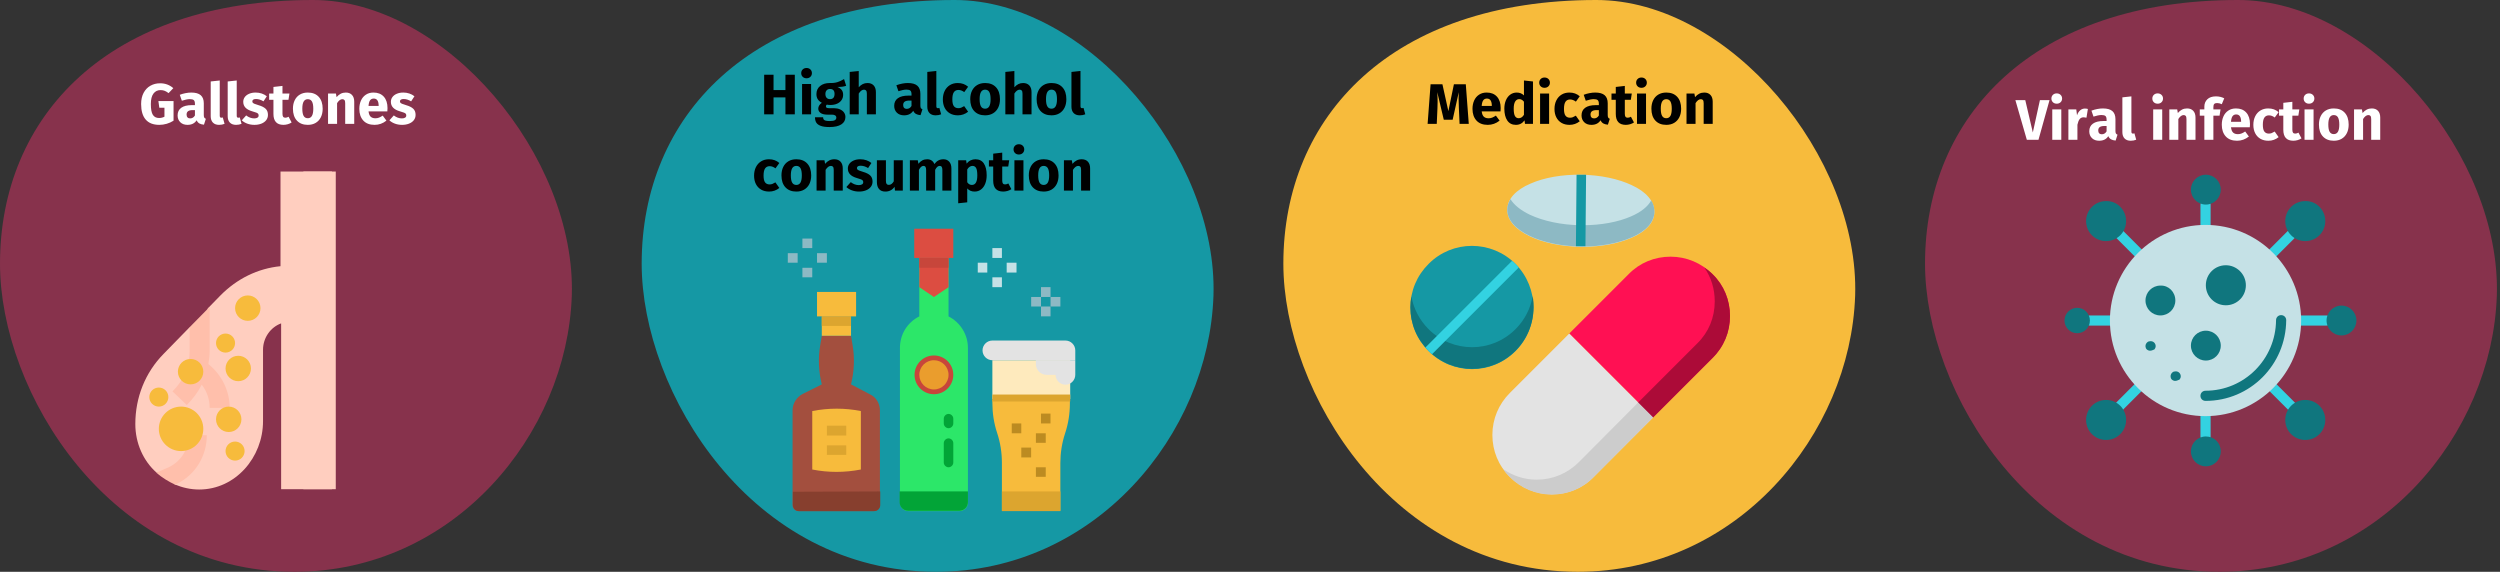 <?xml version="1.0" encoding="UTF-8"?>
<svg xmlns="http://www.w3.org/2000/svg" xmlns:xlink="http://www.w3.org/1999/xlink" width="787px" height="180px" viewBox="0 0 787 180" version="1.1">
  <rect x="0" y="0" width="787" height="180" fill="#333333" stroke="none"/>
  <title>bauchspeicheldrüsenentzuendung-ursache-en</title>
  <g id="Page-1" stroke="none" stroke-width="1" fill="none" fill-rule="evenodd">
    <g id="vorlage" transform="translate(-123, -1882)" fill-rule="nonzero">
      <g id="bauchspeicheldrüsenentzuendung-ursache-en" transform="translate(123, 1882)">
        <g id="Group-2">
          <g id="Oval-Copy-2-Clipped" transform="translate(202, 0)" fill="#1598A4">
            <path d="M92.7,180 C142.8,180 178.5,136.8 180,93.1 C181.4,49.5 140.5,0 98.5,0 C34.1,0 0,36.6 0,83 C0,123.4 34.4,180 92.7,180 Z" id="Oval-Copy-2"></path>
          </g>
          <g id="Group" transform="translate(248, 72)">
            <path d="M19.9,49 L19.9,49 C20.9,44.9 21.1,40.8 20.4,36.7 L19.9,33.7 L10.7,33.7 L10.2,36.7 C9.5,40.8 9.7,45 10.7,49 L10.7,49 L4.7,52 C2.8,53 1.5,55 1.5,57.1 L1.5,87 C1.5,88.1 2.4,88.9 3.4,88.9 L27.1,88.9 C28.2,88.9 29,88 29,87 L29,57.2 C29,55 27.8,53 25.8,52.1 L19.9,49 Z" id="Path" fill="#A34F3E"></path>
            <path d="M29.1,82.7 L29.1,87 C29.1,88.1 28.2,88.9 27.2,88.9 L3.5,88.9 C2.4,88.9 1.6,88 1.6,87 L1.6,82.8" id="Path_1_" fill="#873F2E"></path>
            <path d="M50.6,27.6 L50.6,9.2 L41.4,9.2 L41.4,27.6 C37.6,29.5 35.3,33.3 35.3,37.5 L35.3,86.2 C35.3,87.7 36.5,88.9 38,88.9 L54,88.9 C55.5,88.9 56.7,87.7 56.7,86.2 L56.7,37.5 C56.7,33.3 54.3,29.5 50.6,27.6 L50.6,27.6 Z" id="Path_2_" fill="#2CE769"></path>
            <path d="M64.4,53.6 L64.4,54.9 C64.4,58.1 64.9,61.3 65.9,64.3 C66.9,67.3 67.4,70.5 67.4,73.7 L67.4,88.8 L85.8,88.8 L85.8,73.8 C85.8,70.6 86.3,67.4 87.3,64.4 C88.3,61.4 88.8,58.2 88.8,55 L88.8,53.7 L64.4,53.7 L64.4,53.6 Z" id="Path_3_" fill="#F7BB3C"></path>
            <polygon id="Path_4_" fill="#FEEABD" points="64.4 41.4 88.9 41.4 88.9 53.6 64.4 53.6"></polygon>
            <polygon id="Path_5_" fill="#DCA52F" points="64.4 52.2 88.9 52.2 88.9 54.4 64.4 54.4"></polygon>
            <polygon id="Path_6_" fill="#F7BB3C" points="10.7 27.6 19.9 27.6 19.9 33.7 10.7 33.7"></polygon>
            <polygon id="Path_7_" fill="#F7BB3C" points="9.2 19.9 21.5 19.9 21.5 27.6 9.2 27.6"></polygon>
            <path d="M23,75.8 C17.9,76.8 12.7,76.8 7.7,75.8 L7.7,57.4 C12.8,56.4 18,56.4 23,57.4 L23,75.8 Z" id="Path_8_" fill="#F7BB3C"></path>
            <polygon id="Path_9_" fill="#DC4D41" points="39.8 0 52.1 0 52.1 9.2 39.8 9.2"></polygon>
            <polygon id="Path_10_" fill="#DC4D41" points="41.4 18.4 46 21.5 50.6 18.4 50.6 9.2 41.4 9.2"></polygon>
            <circle id="Oval" fill="#C7463B" cx="46" cy="46" r="6.1"></circle>
            <circle id="Oval_1_" fill="#EA9D2D" cx="46" cy="46" r="4.6"></circle>
            <path d="M78.1,41.4 L78.1,42.6 C78.1,44.5 79.6,46 81.5,46 L84.3,46 C84.3,47.7 85.7,49.1 87.4,49.1 C89.1,49.1 90.5,47.7 90.5,46 L90.5,41.4 L78.1,41.4 Z" id="Path_11_" fill="#E3E3E3"></path>
            <polygon id="Path_12_" fill="#DCA52F" points="67.4 82.7 85.8 82.7 85.8 88.9 67.4 88.9"></polygon>
            <path d="M90.4,41.4 L64.4,41.4 C62.7,41.4 61.3,40 61.3,38.3 C61.3,36.6 62.7,35.2 64.4,35.2 L87.4,35.2 C89.1,35.2 90.5,36.6 90.5,38.3 L90.5,41.4 L90.4,41.4 Z" id="Path_13_" fill="#E3E3E3"></path>
            <polygon id="Path_14_" fill="#BC8B21" points="70.5 61.3 73.5 61.3 73.5 64.4 70.5 64.4"></polygon>
            <polygon id="Path_15_" fill="#C5E1E6" points="59.8 10.7 62.8 10.7 62.8 13.8 59.8 13.8"></polygon>
            <polygon id="Path_16_" fill="#C5E1E6" points="64.4 15.3 67.4 15.3 67.4 18.4 64.4 18.4"></polygon>
            <g id="Path_17_" transform="translate(76.608, 18.386)" fill="#8DB9C4">
              <polygon id="Path" points="3.1 0 6.1 0 6.1 3.1 3.1 3.1"></polygon>
              <polygon id="Path" points="0 3.1 3.1 3.1 3.1 6.1 0 6.1"></polygon>
              <polygon id="Path" points="3.1 6.1 6.1 6.1 6.1 9.2 3.1 9.2"></polygon>
              <polygon id="Path" points="6.1 3.1 9.2 3.1 9.2 6.1 6.1 6.1"></polygon>
            </g>
            <polygon id="Path_18_" fill="#C5E1E6" points="68.9 10.7 72 10.7 72 13.8 68.9 13.8"></polygon>
            <polygon id="Path_19_" fill="#C5E1E6" points="64.4 6.1 67.4 6.1 67.4 9.2 64.4 9.2"></polygon>
            <polygon id="Path_20_" fill="#8DB9C4" points="0 7.7 3.1 7.7 3.1 10.7 0 10.7"></polygon>
            <polygon id="Path_21_" fill="#8DB9C4" points="4.6 12.3 7.7 12.3 7.7 15.3 4.6 15.3"></polygon>
            <polygon id="Path_22_" fill="#8DB9C4" points="9.2 7.7 12.3 7.7 12.3 10.7 9.2 10.7"></polygon>
            <polygon id="Path_23_" fill="#8DB9C4" points="4.6 3.1 7.7 3.1 7.7 6.1 4.6 6.1"></polygon>
            <polygon id="Path_24_" fill="#BC8B21" points="73.5 68.9 76.6 68.9 76.6 72 73.5 72"></polygon>
            <polygon id="Path_25_" fill="#BC8B21" points="78.1 64.4 81.2 64.4 81.2 67.4 78.1 67.4"></polygon>
            <polygon id="Path_26_" fill="#BC8B21" points="79.7 58.2 82.7 58.2 82.7 61.3 79.7 61.3"></polygon>
            <polygon id="Path_27_" fill="#BC8B21" points="78.1 75.1 81.2 75.1 81.2 78.1 78.1 78.1"></polygon>
            <path d="M56.7,82.7 L35.2,82.7 L35.2,86.1 C35.2,87.6 36.4,88.8 37.9,88.8 L54,88.8 C55.5,88.8 56.7,87.6 56.7,86.1 L56.7,82.7 Z" id="Path_28_" fill="#02A437"></path>
            <polygon id="Path_29_" fill="#DCA52F" points="12.3 62 18.4 62 18.4 65.1 12.3 65.1"></polygon>
            <polygon id="Path_30_" fill="#DCA52F" points="12.3 68.2 18.4 68.2 18.4 71.2 12.3 71.2"></polygon>
            <path d="M50.6,62.8 C49.8,62.8 49.1,62.1 49.1,61.3 L49.1,59.8 C49.1,59 49.8,58.3 50.6,58.3 C51.4,58.3 52.1,59 52.1,59.8 L52.1,61.3 C52.1,62.1 51.4,62.8 50.6,62.8 Z" id="Path_31_" fill="#02A437"></path>
            <path d="M50.6,75.1 C49.8,75.1 49.1,74.4 49.1,73.6 L49.1,67.5 C49.1,66.7 49.8,66 50.6,66 C51.4,66 52.1,66.7 52.1,67.5 L52.1,73.6 C52.1,74.4 51.4,75.1 50.6,75.1 Z" id="Path_32_" fill="#02A437"></path>
            <polygon id="Path_33_" fill="#C7463B" points="41.4 9.2 50.6 9.2 50.6 12.3 41.4 12.3"></polygon>
            <polygon id="Path_34_" fill="#DCA52F" points="10.7 27.6 19.9 27.6 19.9 30.6 10.7 30.6"></polygon>
          </g>
          <g id="Oval-Copy-3" transform="translate(404, 0)" fill="#F7BB3C">
            <path d="M92.7,180 C142.8,180 178.5,136.8 180,93.1 C181.4,49.5 140.5,0 98.5,0 C34.1,0 0,36.6 0,83 C0,123.4 34.4,180 92.7,180 Z" id="Path"></path>
          </g>
          <g id="Group_1_" transform="translate(444, 54.993)">
            <path d="M33.1,28.107 C25.5,20.507 13.2,20.507 5.7,28.107 C2,31.807 -1.52020044e-23,36.607 -1.52020044e-23,41.807 C-1.52020044e-23,47.007 2,51.807 5.7,55.507 C9.5,59.307 14.4,61.207 19.4,61.207 C24.4,61.207 29.3,59.307 33.1,55.507 C40.6,47.907 40.6,35.707 33.1,28.107 Z" id="Path_35_" fill="#1598A4"></path>
            <path d="M33.1,48.607 C29.3,52.407 24.4,54.307 19.4,54.307 C14.4,54.307 9.5,52.407 5.7,48.607 C2.9,45.807 1,42.207 0.3,38.307 C0.1,39.407 -1.52020044e-23,40.607 -1.52020044e-23,41.707 C-1.52020044e-23,46.907 2,51.707 5.7,55.407 C9.5,59.207 14.4,61.107 19.4,61.107 C24.4,61.107 29.3,59.207 33.1,55.407 C37.8,50.707 39.5,44.307 38.5,38.207 C37.8,42.107 36,45.707 33.1,48.607 L33.1,48.607 Z" id="Path_36_" fill="#10767E"></path>
            <path d="M69.7,3.307 C65.5,1.307 59.8,0.107 53.8,0.007 C47.8,-0.093 42.1,0.907 37.8,2.807 C33.1,4.807 30.5,7.707 30.5,11.007 C30.4,14.207 33,17.207 37.6,19.407 C41.8,21.407 47.5,22.607 53.5,22.707 C53.8,22.707 54,22.707 54.3,22.707 C60,22.707 65.3,21.707 69.5,19.907 C74.2,17.907 76.8,15.007 76.8,11.707 C76.8,8.407 74.3,5.407 69.7,3.307 L69.7,3.307 Z" id="Path_37_" fill="#C5E1E6"></path>
            <path d="M69.5,13.107 C65.4,14.907 60,15.907 54.3,15.907 C54,15.907 53.8,15.907 53.5,15.907 C47.5,15.807 41.9,14.607 37.6,12.607 C34.7,11.207 32.6,9.507 31.5,7.707 C30.9,8.707 30.5,9.807 30.5,10.907 C30.4,14.107 33,17.107 37.6,19.307 C41.8,21.307 47.5,22.507 53.5,22.607 C53.8,22.607 54,22.607 54.3,22.607 C60,22.607 65.3,21.607 69.5,19.807 C74.2,17.807 76.8,14.907 76.8,11.607 C76.8,10.407 76.5,9.207 75.8,8.107 C74.7,10.107 72.5,11.807 69.5,13.107 Z" id="Path_38_" fill="#8DB9C4"></path>
            <path d="M76.4,76.407 L95.1,57.707 C98.6,54.207 100.6,49.507 100.6,44.507 C100.6,39.507 98.7,34.807 95.1,31.307 C91.6,27.807 86.9,25.807 81.9,25.807 C81.9,25.807 81.9,25.807 81.9,25.807 C76.9,25.807 72.2,27.707 68.7,31.307 L50,50.007 C50,50.007 50,50.007 50,50.007 L76.4,76.407 Z" id="Path_39_" fill="#FF1053"></path>
            <path d="M50,50.007 C50,50.007 50,50.007 50,50.007 L31.3,68.707 C27.8,72.207 25.8,76.907 25.8,81.907 C25.8,86.907 27.7,91.607 31.3,95.107 C34.8,98.607 39.5,100.607 44.5,100.607 L44.5,100.607 C49.5,100.607 54.2,98.707 57.7,95.107 L76.4,76.407 C76.4,76.407 76.4,76.407 76.4,76.407 L50,50.007 Z" id="Path_40_" fill="#E3E3E3"></path>
            <path d="M100.6,44.507 C100.6,39.507 98.7,34.807 95.1,31.307 C94.3,30.507 93.4,29.807 92.5,29.207 C94.7,32.307 95.8,36.007 95.8,39.907 C95.8,44.907 93.9,49.607 90.3,53.107 L71.6,71.807 L76.3,76.507 L95,57.807 C98.7,54.207 100.6,49.507 100.6,44.507 Z" id="Path_41_" fill="#AC0B38"></path>
            <path d="M76.4,76.407 L71.7,71.707 L71.7,71.707 L53,90.507 C49.5,94.007 44.8,96.007 39.8,96.007 C39.8,96.007 39.8,96.007 39.8,96.007 C35.9,96.007 32.3,94.807 29.2,92.707 C29.8,93.607 30.5,94.407 31.3,95.207 C34.8,98.707 39.5,100.707 44.5,100.707 L44.5,100.707 C49.5,100.707 54.2,98.807 57.7,95.207 L76.4,76.407 C76.4,76.407 76.4,76.407 76.4,76.407 L76.4,76.407 Z" id="Path_42_" fill="#CCCCCC"></path>
            <path d="M33.1,28.107 C32.7,27.707 32.4,27.407 32,27.107 L4.7,54.407 C5,54.807 5.4,55.107 5.7,55.507 C6.1,55.907 6.4,56.207 6.8,56.507 L34.1,29.207 C33.8,28.807 33.4,28.407 33.1,28.107 L33.1,28.107 Z" id="Path_43_" fill="#33D2E1"></path>
            <path d="M52.3,0.007 L52.1,22.507 C52.6,22.507 53,22.507 53.5,22.507 C53.8,22.507 54,22.507 54.3,22.507 C54.6,22.507 54.8,22.507 55.1,22.507 L55.3,0.007 C54.8,0.007 54.4,0.007 53.9,0.007 C53.3,0.007 52.8,0.007 52.3,0.007 Z" id="Path_44_" fill="#1598A4"></path>
          </g>
          <g id="Oval-Copy-5" fill="#87324C">
            <path d="M92.7,180 C142.8,180 178.5,136.8 180,93.1 C181.4,49.5 140.5,0 98.5,0 C34.1,0 0,36.6 0,83 C0,123.4 34.4,180 92.7,180 Z" id="Path"></path>
          </g>
          <g id="Oval-Copy-7" transform="translate(606, 0)" fill="#87324C">
            <path d="M92.7,180 C142.8,180 178.5,136.8 180,93.1 C181.4,49.5 140.5,0 98.5,0 C34.1,0 0,36.6 0,83 C0,123.4 34.4,180 92.7,180 Z" id="Path"></path>
          </g>
          <g id="Path_46_" transform="translate(649.9, 55)">
            <path d="M44.4,17.4 C43.5,17.4 42.8,16.7 42.8,15.8 L42.8,9.5 C42.8,8.6 43.5,7.9 44.4,7.9 C45.3,7.9 46,8.6 46,9.5 L46,15.8 C46,16.7 45.3,17.4 44.4,17.4 Z" id="Path" fill="#33D2E1"></path>
            <path d="M23.2,26.2 C22.8,26.2 22.4,26 22.1,25.7 L16.5,20.1 C15.9,19.5 15.9,18.5 16.5,17.9 C17.1,17.3 18.1,17.3 18.7,17.9 L24.3,23.5 C24.8,24 24.9,24.6 24.6,25.2 C24.4,25.8 23.8,26.2 23.2,26.2 Z" id="Path" fill="#33D2E1"></path>
            <path d="M14.3,47.5 L8,47.5 C7.1,47.5 6.4,46.8 6.4,45.9 C6.4,45 7.1,44.3 8,44.3 L14.3,44.3 C15.2,44.3 15.9,45 15.9,45.9 C15.9,46.8 15.2,47.5 14.3,47.5 Z" id="Path" fill="#33D2E1"></path>
            <path d="M17.6,74.3 C17,74.3 16.4,73.9 16.1,73.3 C15.9,72.7 16,72 16.4,71.6 L22,66 C22.6,65.4 23.6,65.4 24.2,66 C24.8,66.6 24.8,67.6 24.2,68.2 L18.6,73.8 C18.4,74.2 18,74.3 17.6,74.3 L17.6,74.3 Z" id="Path" fill="#33D2E1"></path>
            <path d="M44.4,83.9 C43.5,83.9 42.8,83.2 42.8,82.3 L42.8,76 C42.8,75.1 43.5,74.4 44.4,74.4 C45.3,74.4 46,75.1 46,76 L46,82.3 C46,83.2 45.3,83.9 44.4,83.9 Z" id="Path" fill="#33D2E1"></path>
            <path d="M71.3,74.3 C70.9,74.3 70.5,74.1 70.2,73.8 L64.6,68.2 C64,67.6 64,66.6 64.6,66 C65.2,65.4 66.2,65.4 66.8,66 L72.4,71.6 C72.9,72.1 73,72.7 72.7,73.3 C72.5,74 71.9,74.3 71.3,74.3 L71.3,74.3 Z" id="Path" fill="#33D2E1"></path>
            <path d="M82.4,47.5 L74.5,47.5 C73.6,47.5 72.9,46.8 72.9,45.9 C72.9,45 73.6,44.3 74.5,44.3 L82.4,44.3 C83.3,44.3 84,45 84,45.9 C84,46.8 83.3,47.5 82.4,47.5 L82.4,47.5 Z" id="Path" fill="#33D2E1"></path>
            <path d="M65.7,26.2 C65.1,26.2 64.5,25.8 64.2,25.2 C64,24.6 64.1,23.9 64.5,23.5 L70.1,17.9 C70.5,17.5 71.1,17.3 71.6,17.5 C72.1,17.7 72.6,18.1 72.7,18.6 C72.8,19.2 72.7,19.7 72.3,20.1 L66.7,25.7 C66.5,26.1 66.1,26.2 65.7,26.2 L65.7,26.2 Z" id="Path" fill="#33D2E1"></path>
            <path d="M74.5,45.9 C74.5,62.5 61,76 44.4,76 C27.8,76 14.3,62.5 14.3,45.9 C14.3,29.3 27.8,15.8 44.4,15.8 C61,15.8 74.5,29.3 74.5,45.9 Z" id="Path" fill="#C5E1E6"></path>
            <path d="M44.4,71.2 C43.5,71.2 42.8,70.5 42.8,69.6 C42.8,68.7 43.5,68 44.4,68 C56.6,68 66.5,58.1 66.6,45.8 C66.6,44.9 67.3,44.2 68.2,44.2 C69.1,44.2 69.8,44.9 69.8,45.8 C69.7,59.9 58.4,71.2 44.4,71.2 Z" id="Path" fill="#10767E"></path>
            <g id="Group" fill="#10767E">
              <path d="M57.1,34.8 C57.1,38.3 54.3,41.1 50.8,41.1 C47.3,41.1 44.5,38.3 44.5,34.8 C44.5,31.3 47.3,28.5 50.8,28.5 C54.2,28.5 57.1,31.3 57.1,34.8 L57.1,34.8 Z" id="Path"></path>
              <path d="M34.9,39.6 C34.9,42.2 32.8,44.3 30.2,44.3 C27.6,44.3 25.5,42.2 25.5,39.6 C25.5,37 27.6,34.9 30.2,34.9 C32.8,34.8 34.9,36.9 34.9,39.6 Z" id="Path"></path>
              <path d="M49.2,53.8 C49.2,56.4 47.1,58.5 44.5,58.5 C41.9,58.5 39.8,56.4 39.8,53.8 C39.8,51.2 41.9,49.1 44.5,49.1 C47.1,49.1 49.2,51.2 49.2,53.8 L49.2,53.8 Z" id="Path"></path>
              <path d="M27,55.4 C26.8,55.4 26.6,55.4 26.4,55.3 C26.2,55.2 26,55.1 25.9,55 C25.8,54.8 25.6,54.7 25.6,54.5 C25.5,54.3 25.5,54.1 25.5,53.9 C25.5,53.5 25.7,53.1 26,52.8 C26.2,52.7 26.3,52.5 26.5,52.5 C27.1,52.3 27.8,52.4 28.2,52.8 C28.5,53.1 28.7,53.5 28.7,53.9 C28.7,54.1 28.7,54.3 28.6,54.5 C28.5,54.7 28.4,54.9 28.3,55 C27.8,55.2 27.4,55.4 27,55.4 Z" id="Path"></path>
              <path d="M34.9,64.9 C34.7,64.9 34.5,64.9 34.3,64.8 C34.1,64.7 33.9,64.6 33.8,64.5 C33.7,64.3 33.5,64.2 33.5,64 C33.4,63.8 33.4,63.6 33.4,63.4 C33.4,63 33.6,62.6 33.9,62.3 C34.1,62.2 34.2,62 34.4,62 C35,61.8 35.7,61.9 36.1,62.3 C36.4,62.6 36.6,63 36.6,63.4 C36.6,63.6 36.6,63.8 36.5,64 C36.4,64.2 36.3,64.4 36.2,64.5 C35.7,64.7 35.3,64.9 34.9,64.9 L34.9,64.9 Z" id="Path"></path>
              <path d="M49.2,4.7 C49.2,7.3 47.1,9.4 44.5,9.4 C41.9,9.4 39.8,7.3 39.8,4.7 C39.8,2.1 41.9,0 44.5,0 C47.1,0 49.2,2.1 49.2,4.7 Z" id="Path"></path>
              <path d="M19.4,14.6 C19.4,18.1 16.6,20.9 13.1,20.9 C9.6,20.9 6.8,18.1 6.8,14.6 C6.8,11.1 9.6,8.3 13.1,8.3 C16.6,8.2 19.4,11.1 19.4,14.6 Z" id="Path"></path>
              <path d="M8,45.9 C8,48.1 6.2,49.9 4,49.9 C1.8,49.9 0,48.1 0,45.9 C0,43.7 1.8,41.9 4,41.9 C6.2,41.9 8,43.7 8,45.9 Z" id="Path"></path>
              <path d="M19.4,77.2 C19.4,80.7 16.6,83.5 13.1,83.5 C9.6,83.5 6.8,80.7 6.8,77.2 C6.8,73.7 9.6,70.9 13.1,70.9 C16.6,70.9 19.4,73.7 19.4,77.2 L19.4,77.2 Z" id="Path"></path>
              <path d="M49.2,87.1 C49.2,89.7 47.1,91.8 44.5,91.8 C41.9,91.8 39.8,89.7 39.8,87.1 C39.8,84.5 41.9,82.4 44.5,82.4 C47.1,82.4 49.2,84.4 49.2,87.1 Z" id="Path"></path>
              <path d="M82.1,77.2 C82.1,80.7 79.3,83.5 75.8,83.5 C72.3,83.5 69.5,80.7 69.5,77.2 C69.5,73.7 72.3,70.9 75.8,70.9 C79.3,70.9 82.1,73.7 82.1,77.2 L82.1,77.2 Z" id="Path"></path>
              <path d="M91.9,45.9 C91.9,48.5 89.8,50.6 87.2,50.6 C84.6,50.6 82.5,48.5 82.5,45.9 C82.5,43.3 84.6,41.2 87.2,41.2 C89.8,41.2 91.9,43.3 91.9,45.9 Z" id="Path"></path>
              <path d="M82.1,14.6 C82.1,18.1 79.3,20.9 75.8,20.9 C72.3,20.9 69.5,18.1 69.5,14.6 C69.5,11.1 72.3,8.3 75.8,8.3 C79.3,8.2 82.1,11.1 82.1,14.6 L82.1,14.6 Z" id="Path"></path>
            </g>
          </g>
        </g>
        <g id="Group-2_1_" transform="translate(42.6, 54)">
          <g id="gallbladder">
            <path d="M45.7,0 L45.7,29.8 C38.6,30.5 32,33.7 26.7,39.1 L22.8,43.1 L21.4,53.1 L17.1,49 L8.9,57.4 C3.1,63.3 -1.52020044e-23,71.1 -1.52020044e-23,79.5 C-1.52020044e-23,85.5 2.5,91.1 6.7,94.8 L11.8,94.8 L12.4,98.5 C14.8,99.5 17.4,100.1 20.1,100.1 C31.5,100.1 40.2,90 40.2,78.6 L40.2,56.1 C40.2,52.3 42.6,49 45.9,47.8 L45.9,100 L63.1,100 L63.1,0 L45.7,0 Z" id="Path_47_" fill="#FFCEBF"></path>
            <g id="Group_3_" transform="translate(6.6, 42.6)" fill="#FFBFAB">
              <path d="M16.4,18 C16.4,18 16.4,18 16.4,18 C16.6,16.7 16.8,15.3 16.8,13.9 L16.8,-1.44328993e-15 L10.5,6.4 L10.5,13.9 C10.5,18.7 8.6,23.2 5.1,26.6 L9.6,30.9 C11.5,29 13.1,26.9 14.3,24.5 C15.9,26.5 16.8,29.1 16.8,31.8 L23.1,31.8 C23.1,26.4 20.6,21.4 16.4,18 L16.4,18 Z" id="Path_48_"></path>
              <path d="M0,52.2 C1.7,53.7 4,55.1 6,56 L6.7,55.6 C12.4,52.7 15.9,46.9 15.9,40.4 L10.2,40.4 C10.2,44.7 7.9,48.5 4.1,50.4 L0,52.2 Z" id="Path_49_"></path>
            </g>
            <polygon id="Path_50_" fill="#FFCEBF" points="52.9 0 61.9 0 61.9 100 52.9 100"></polygon>
          </g>
          <circle id="Oval_2_" fill="#F7BB3C" cx="28.4" cy="54" r="3"></circle>
          <circle id="Oval_3_" fill="#F7BB3C" cx="7.4" cy="71" r="3"></circle>
          <circle id="Oval_4_" fill="#F7BB3C" cx="31.4" cy="88" r="3"></circle>
          <circle id="Oval_5_" fill="#F7BB3C" cx="35.4" cy="43" r="4"></circle>
          <circle id="Oval_6_" fill="#F7BB3C" cx="29.4" cy="78" r="4"></circle>
          <circle id="Oval_7_" fill="#F7BB3C" cx="32.4" cy="62" r="4"></circle>
          <circle id="Oval_8_" fill="#F7BB3C" cx="17.4" cy="63" r="4"></circle>
          <circle id="Oval_9_" fill="#F7BB3C" cx="14.4" cy="81" r="7"></circle>
        </g>
        <g id="text" transform="translate(44.426, 21.402)">
          <path d="M5.724,17.904 C6.504,17.904 7.284,17.79 8.064,17.562 C8.844,17.334 9.558,17.01 10.206,16.59 L10.206,16.59 L10.206,10.416 L5.436,10.416 L5.724,12.504 L7.344,12.504 L7.344,15.33 C6.84,15.606 6.276,15.744 5.652,15.744 C4.764,15.744 4.11,15.411 3.69,14.745 C3.27,14.079 3.06,12.948 3.06,11.352 C3.06,9.876 3.336,8.775 3.888,8.049 C4.44,7.323 5.178,6.96 6.102,6.96 C6.594,6.96 7.029,7.035 7.407,7.185 C7.785,7.335 8.196,7.578 8.64,7.914 L8.64,7.914 L10.134,6.348 C8.97,5.328 7.584,4.818 5.976,4.818 C4.848,4.818 3.831,5.073 2.925,5.583 C2.019,6.093 1.305,6.84 0.783,7.824 C0.261,8.808 0,9.984 0,11.352 C0,13.5 0.48,15.129 1.44,16.239 C2.4,17.349 3.828,17.904 5.724,17.904 Z M14.598,17.904 C15.894,17.904 16.854,17.424 17.478,16.464 C17.682,16.92 17.97,17.253 18.342,17.463 C18.714,17.673 19.194,17.802 19.782,17.85 L19.782,17.85 L20.376,15.996 C20.148,15.912 19.983,15.786 19.881,15.618 C19.779,15.45 19.728,15.186 19.728,14.826 L19.728,14.826 L19.728,11.118 C19.728,9.99 19.41,9.144 18.774,8.58 C18.138,8.016 17.136,7.734 15.768,7.734 C15.228,7.734 14.643,7.794 14.013,7.914 C13.383,8.034 12.768,8.208 12.168,8.436 L12.168,8.436 L12.816,10.308 C13.284,10.152 13.74,10.029 14.184,9.939 C14.628,9.849 15.006,9.804 15.318,9.804 C15.918,9.804 16.338,9.909 16.578,10.119 C16.818,10.329 16.938,10.716 16.938,11.28 L16.938,11.28 L16.938,11.694 L15.966,11.694 C14.514,11.694 13.404,11.97 12.636,12.522 C11.868,13.074 11.484,13.872 11.484,14.916 C11.484,15.804 11.766,16.524 12.33,17.076 C12.894,17.628 13.65,17.904 14.598,17.904 Z M15.426,15.87 C15.078,15.87 14.805,15.765 14.607,15.555 C14.409,15.345 14.31,15.048 14.31,14.664 C14.31,14.184 14.469,13.83 14.787,13.602 C15.105,13.374 15.588,13.26 16.236,13.26 L16.236,13.26 L16.938,13.26 L16.938,14.952 C16.578,15.564 16.074,15.87 15.426,15.87 Z M24.534,17.904 C25.17,17.904 25.746,17.796 26.262,17.58 L26.262,17.58 L25.704,15.564 C25.56,15.624 25.404,15.654 25.236,15.654 C24.912,15.654 24.75,15.456 24.75,15.06 L24.75,15.06 L24.75,3.936 L21.906,4.242 L21.906,15.168 C21.906,16.044 22.137,16.719 22.599,17.193 C23.061,17.667 23.706,17.904 24.534,17.904 Z M29.88,17.904 C30.516,17.904 31.092,17.796 31.608,17.58 L31.608,17.58 L31.05,15.564 C30.906,15.624 30.75,15.654 30.582,15.654 C30.258,15.654 30.096,15.456 30.096,15.06 L30.096,15.06 L30.096,3.936 L27.252,4.242 L27.252,15.168 C27.252,16.044 27.483,16.719 27.945,17.193 C28.407,17.667 29.052,17.904 29.88,17.904 Z M35.676,17.904 C36.468,17.904 37.188,17.778 37.836,17.526 C38.484,17.274 38.994,16.911 39.366,16.437 C39.738,15.963 39.924,15.402 39.924,14.754 C39.924,13.938 39.681,13.299 39.195,12.837 C38.709,12.375 37.968,12 36.972,11.712 C36.396,11.544 35.97,11.4 35.694,11.28 C35.418,11.16 35.235,11.043 35.145,10.929 C35.055,10.815 35.01,10.668 35.01,10.488 C35.01,10.26 35.109,10.083 35.307,9.957 C35.505,9.831 35.79,9.768 36.162,9.768 C36.954,9.768 37.74,10.014 38.52,10.506 L38.52,10.506 L39.564,8.904 C39.108,8.532 38.58,8.244 37.98,8.04 C37.38,7.836 36.738,7.734 36.054,7.734 C35.274,7.734 34.587,7.863 33.993,8.121 C33.399,8.379 32.943,8.727 32.625,9.165 C32.307,9.603 32.148,10.098 32.148,10.65 C32.148,11.382 32.382,11.994 32.85,12.486 C33.318,12.978 34.026,13.362 34.974,13.638 C35.574,13.806 36.012,13.947 36.288,14.061 C36.564,14.175 36.75,14.298 36.846,14.43 C36.942,14.562 36.99,14.742 36.99,14.97 C36.99,15.258 36.867,15.48 36.621,15.636 C36.375,15.792 36.036,15.87 35.604,15.87 C34.716,15.87 33.87,15.558 33.066,14.934 L33.066,14.934 L31.68,16.482 C32.16,16.926 32.745,17.274 33.435,17.526 C34.125,17.778 34.872,17.904 35.676,17.904 Z M44.784,17.904 C45.24,17.904 45.699,17.838 46.161,17.706 C46.623,17.574 47.028,17.388 47.376,17.148 L47.376,17.148 L46.422,15.348 C46.062,15.552 45.72,15.654 45.396,15.654 C45.084,15.654 44.856,15.558 44.712,15.366 C44.568,15.174 44.496,14.856 44.496,14.412 L44.496,14.412 L44.496,10.02 L46.386,10.02 L46.692,8.04 L44.496,8.04 L44.496,5.646 L41.652,5.97 L41.652,8.04 L40.302,8.04 L40.302,10.02 L41.652,10.02 L41.652,14.448 C41.652,16.74 42.696,17.892 44.784,17.904 Z M52.47,17.904 C53.43,17.904 54.261,17.694 54.963,17.274 C55.665,16.854 56.205,16.263 56.583,15.501 C56.961,14.739 57.15,13.848 57.15,12.828 C57.15,11.22 56.736,9.969 55.908,9.075 C55.08,8.181 53.934,7.734 52.47,7.734 C51.51,7.734 50.679,7.944 49.977,8.364 C49.275,8.784 48.735,9.375 48.357,10.137 C47.979,10.899 47.79,11.79 47.79,12.81 C47.79,14.418 48.207,15.669 49.041,16.563 C49.875,17.457 51.018,17.904 52.47,17.904 Z M52.47,15.816 C51.882,15.816 51.447,15.576 51.165,15.096 C50.883,14.616 50.742,13.854 50.742,12.81 C50.742,11.79 50.886,11.037 51.174,10.551 C51.462,10.065 51.894,9.822 52.47,9.822 C53.058,9.822 53.493,10.062 53.775,10.542 C54.057,11.022 54.198,11.784 54.198,12.828 C54.198,13.848 54.054,14.601 53.766,15.087 C53.478,15.573 53.046,15.816 52.47,15.816 Z M61.686,17.598 L61.686,11.064 C62.214,10.236 62.766,9.822 63.342,9.822 C63.642,9.822 63.867,9.915 64.017,10.101 C64.167,10.287 64.242,10.62 64.242,11.1 L64.242,11.1 L64.242,17.598 L67.086,17.598 L67.086,10.614 C67.086,9.702 66.852,8.994 66.384,8.49 C65.916,7.986 65.268,7.734 64.44,7.734 C63.852,7.734 63.321,7.854 62.847,8.094 C62.373,8.334 61.932,8.694 61.524,9.174 L61.524,9.174 L61.326,8.04 L58.842,8.04 L58.842,17.598 L61.686,17.598 Z M73.494,17.904 C74.862,17.904 76.104,17.46 77.22,16.572 L77.22,16.572 L76.05,14.988 C75.63,15.276 75.24,15.489 74.88,15.627 C74.52,15.765 74.148,15.834 73.764,15.834 C73.128,15.834 72.63,15.672 72.27,15.348 C71.91,15.024 71.682,14.46 71.586,13.656 L71.586,13.656 L77.508,13.656 C77.544,13.368 77.562,13.026 77.562,12.63 C77.562,11.094 77.172,9.894 76.392,9.03 C75.612,8.166 74.532,7.734 73.152,7.734 C72.216,7.734 71.412,7.959 70.74,8.409 C70.068,8.859 69.558,9.471 69.21,10.245 C68.862,11.019 68.688,11.892 68.688,12.864 C68.688,14.4 69.102,15.624 69.93,16.536 C70.758,17.448 71.946,17.904 73.494,17.904 Z M74.772,11.946 L71.586,11.946 C71.646,11.118 71.811,10.524 72.081,10.164 C72.351,9.804 72.732,9.624 73.224,9.624 C74.232,9.624 74.748,10.356 74.772,11.82 L74.772,11.82 L74.772,11.946 Z M82.152,17.904 C82.944,17.904 83.664,17.778 84.312,17.526 C84.96,17.274 85.47,16.911 85.842,16.437 C86.214,15.963 86.4,15.402 86.4,14.754 C86.4,13.938 86.157,13.299 85.671,12.837 C85.185,12.375 84.444,12 83.448,11.712 C82.872,11.544 82.446,11.4 82.17,11.28 C81.894,11.16 81.711,11.043 81.621,10.929 C81.531,10.815 81.486,10.668 81.486,10.488 C81.486,10.26 81.585,10.083 81.783,9.957 C81.981,9.831 82.266,9.768 82.638,9.768 C83.43,9.768 84.216,10.014 84.996,10.506 L84.996,10.506 L86.04,8.904 C85.584,8.532 85.056,8.244 84.456,8.04 C83.856,7.836 83.214,7.734 82.53,7.734 C81.75,7.734 81.063,7.863 80.469,8.121 C79.875,8.379 79.419,8.727 79.101,9.165 C78.783,9.603 78.624,10.098 78.624,10.65 C78.624,11.382 78.858,11.994 79.326,12.486 C79.794,12.978 80.502,13.362 81.45,13.638 C82.05,13.806 82.488,13.947 82.764,14.061 C83.04,14.175 83.226,14.298 83.322,14.43 C83.418,14.562 83.466,14.742 83.466,14.97 C83.466,15.258 83.343,15.48 83.097,15.636 C82.851,15.792 82.512,15.87 82.08,15.87 C81.192,15.87 80.346,15.558 79.542,14.934 L79.542,14.934 L78.156,16.482 C78.636,16.926 79.221,17.274 79.911,17.526 C80.601,17.778 81.348,17.904 82.152,17.904 Z" id="Gallstones" fill="#FFFFFF"></path>
          <path d="M199.085,14.598 L199.085,9.252 L202.829,9.252 L202.829,14.598 L205.781,14.598 L205.781,2.124 L202.829,2.124 L202.829,6.948 L199.085,6.948 L199.085,2.124 L196.133,2.124 L196.133,14.598 L199.085,14.598 Z M209.471,3.24 C209.963,3.24 210.368,3.087 210.686,2.781 C211.004,2.475 211.163,2.088 211.163,1.62 C211.163,1.152 211.004,0.765 210.686,0.459 C210.368,0.153 209.963,0 209.471,0 C208.979,0 208.577,0.153 208.265,0.459 C207.953,0.765 207.797,1.152 207.797,1.62 C207.797,2.088 207.953,2.475 208.265,2.781 C208.577,3.087 208.979,3.24 209.471,3.24 Z M210.911,14.598 L210.911,5.04 L208.067,5.04 L208.067,14.598 L210.911,14.598 Z M216.707,18.594 C218.327,18.594 219.566,18.315 220.424,17.757 C221.282,17.199 221.711,16.422 221.711,15.426 C221.711,14.898 221.561,14.424 221.261,14.004 C220.961,13.584 220.535,13.254 219.983,13.014 C219.431,12.774 218.789,12.654 218.057,12.654 L218.057,12.654 L216.617,12.654 C216.197,12.654 215.918,12.603 215.78,12.501 C215.642,12.399 215.573,12.258 215.573,12.078 C215.573,11.97 215.6,11.865 215.654,11.763 C215.708,11.661 215.783,11.586 215.879,11.538 C216.227,11.61 216.593,11.646 216.977,11.646 C217.793,11.646 218.504,11.508 219.11,11.232 C219.716,10.956 220.181,10.575 220.505,10.089 C220.829,9.603 220.991,9.054 220.991,8.442 C220.991,7.83 220.847,7.332 220.559,6.948 C220.271,6.564 219.815,6.24 219.191,5.976 C220.403,5.976 221.321,5.85 221.945,5.598 L221.945,5.598 L221.279,3.492 C220.571,3.912 219.884,4.23 219.218,4.446 C218.552,4.662 217.739,4.758 216.779,4.734 C215.519,4.734 214.505,5.049 213.737,5.679 C212.969,6.309 212.585,7.158 212.585,8.226 C212.585,8.85 212.72,9.381 212.99,9.819 C213.26,10.257 213.695,10.638 214.295,10.962 C213.947,11.178 213.671,11.451 213.467,11.781 C213.263,12.111 213.161,12.45 213.161,12.798 C213.161,13.35 213.404,13.803 213.89,14.157 C214.376,14.511 215.111,14.688 216.095,14.688 L216.095,14.688 L217.481,14.688 C217.937,14.688 218.279,14.772 218.507,14.94 C218.735,15.108 218.849,15.336 218.849,15.624 C218.849,15.972 218.699,16.239 218.399,16.425 C218.099,16.611 217.559,16.704 216.779,16.704 C216.215,16.704 215.783,16.662 215.483,16.578 C215.183,16.494 214.976,16.368 214.862,16.2 C214.748,16.032 214.691,15.804 214.691,15.516 L214.691,15.516 L212.135,15.516 C212.135,16.188 212.27,16.746 212.54,17.19 C212.81,17.634 213.281,17.979 213.953,18.225 C214.625,18.471 215.543,18.594 216.707,18.594 Z M216.851,9.81 C216.407,9.81 216.056,9.669 215.798,9.387 C215.54,9.105 215.411,8.706 215.411,8.19 C215.411,7.698 215.54,7.311 215.798,7.029 C216.056,6.747 216.407,6.606 216.851,6.606 C217.811,6.606 218.291,7.122 218.291,8.154 C218.291,8.706 218.168,9.12 217.922,9.396 C217.676,9.672 217.319,9.81 216.851,9.81 Z M225.905,14.598 L225.905,8.046 C226.433,7.23 226.985,6.822 227.561,6.822 C227.849,6.822 228.071,6.915 228.227,7.101 C228.383,7.287 228.461,7.62 228.461,8.1 L228.461,8.1 L228.461,14.598 L231.305,14.598 L231.305,7.614 C231.305,6.702 231.071,5.994 230.603,5.49 C230.135,4.986 229.487,4.734 228.659,4.734 C228.107,4.734 227.609,4.845 227.165,5.067 C226.721,5.289 226.301,5.622 225.905,6.066 L225.905,6.066 L225.905,0.954 L223.061,1.242 L223.061,14.598 L225.905,14.598 Z M240.179,14.904 C241.475,14.904 242.435,14.424 243.059,13.464 C243.263,13.92 243.551,14.253 243.923,14.463 C244.295,14.673 244.775,14.802 245.363,14.85 L245.363,14.85 L245.957,12.996 C245.729,12.912 245.564,12.786 245.462,12.618 C245.36,12.45 245.309,12.186 245.309,11.826 L245.309,11.826 L245.309,8.118 C245.309,6.99 244.991,6.144 244.355,5.58 C243.719,5.016 242.717,4.734 241.349,4.734 C240.809,4.734 240.224,4.794 239.594,4.914 C238.964,5.034 238.349,5.208 237.749,5.436 L237.749,5.436 L238.397,7.308 C238.865,7.152 239.321,7.029 239.765,6.939 C240.209,6.849 240.587,6.804 240.899,6.804 C241.499,6.804 241.919,6.909 242.159,7.119 C242.399,7.329 242.519,7.716 242.519,8.28 L242.519,8.28 L242.519,8.694 L241.547,8.694 C240.095,8.694 238.985,8.97 238.217,9.522 C237.449,10.074 237.065,10.872 237.065,11.916 C237.065,12.804 237.347,13.524 237.911,14.076 C238.475,14.628 239.231,14.904 240.179,14.904 Z M241.007,12.87 C240.659,12.87 240.386,12.765 240.188,12.555 C239.99,12.345 239.891,12.048 239.891,11.664 C239.891,11.184 240.05,10.83 240.368,10.602 C240.686,10.374 241.169,10.26 241.817,10.26 L241.817,10.26 L242.519,10.26 L242.519,11.952 C242.159,12.564 241.655,12.87 241.007,12.87 Z M250.115,14.904 C250.751,14.904 251.327,14.796 251.843,14.58 L251.843,14.58 L251.285,12.564 C251.141,12.624 250.985,12.654 250.817,12.654 C250.493,12.654 250.331,12.456 250.331,12.06 L250.331,12.06 L250.331,0.936 L247.487,1.242 L247.487,12.168 C247.487,13.044 247.718,13.719 248.18,14.193 C248.642,14.667 249.287,14.904 250.115,14.904 Z M257.117,14.904 C258.317,14.904 259.391,14.526 260.339,13.77 L260.339,13.77 L259.097,12.006 C258.725,12.234 258.407,12.399 258.143,12.501 C257.879,12.603 257.585,12.654 257.261,12.654 C256.649,12.654 256.181,12.444 255.857,12.024 C255.533,11.604 255.371,10.89 255.371,9.882 C255.371,8.838 255.533,8.082 255.857,7.614 C256.181,7.146 256.661,6.912 257.297,6.912 C257.909,6.912 258.515,7.14 259.115,7.596 L259.115,7.596 L260.339,5.904 C259.871,5.508 259.373,5.214 258.845,5.022 C258.317,4.83 257.723,4.734 257.063,4.734 C256.127,4.734 255.305,4.953 254.597,5.391 C253.889,5.829 253.343,6.438 252.959,7.218 C252.575,7.998 252.383,8.892 252.383,9.9 C252.383,10.908 252.575,11.787 252.959,12.537 C253.343,13.287 253.889,13.869 254.597,14.283 C255.305,14.697 256.145,14.904 257.117,14.904 Z M265.685,14.904 C266.645,14.904 267.476,14.694 268.178,14.274 C268.88,13.854 269.42,13.263 269.798,12.501 C270.176,11.739 270.365,10.848 270.365,9.828 C270.365,8.22 269.951,6.969 269.123,6.075 C268.295,5.181 267.149,4.734 265.685,4.734 C264.725,4.734 263.894,4.944 263.192,5.364 C262.49,5.784 261.95,6.375 261.572,7.137 C261.194,7.899 261.005,8.79 261.005,9.81 C261.005,11.418 261.422,12.669 262.256,13.563 C263.09,14.457 264.233,14.904 265.685,14.904 Z M265.685,12.816 C265.097,12.816 264.662,12.576 264.38,12.096 C264.098,11.616 263.957,10.854 263.957,9.81 C263.957,8.79 264.101,8.037 264.389,7.551 C264.677,7.065 265.109,6.822 265.685,6.822 C266.273,6.822 266.708,7.062 266.99,7.542 C267.272,8.022 267.413,8.784 267.413,9.828 C267.413,10.848 267.269,11.601 266.981,12.087 C266.693,12.573 266.261,12.816 265.685,12.816 Z M274.901,14.598 L274.901,8.046 C275.429,7.23 275.981,6.822 276.557,6.822 C276.845,6.822 277.067,6.915 277.223,7.101 C277.379,7.287 277.457,7.62 277.457,8.1 L277.457,8.1 L277.457,14.598 L280.301,14.598 L280.301,7.614 C280.301,6.702 280.067,5.994 279.599,5.49 C279.131,4.986 278.483,4.734 277.655,4.734 C277.103,4.734 276.605,4.845 276.161,5.067 C275.717,5.289 275.297,5.622 274.901,6.066 L274.901,6.066 L274.901,0.954 L272.057,1.242 L272.057,14.598 L274.901,14.598 Z M286.583,14.904 C287.543,14.904 288.374,14.694 289.076,14.274 C289.778,13.854 290.318,13.263 290.696,12.501 C291.074,11.739 291.263,10.848 291.263,9.828 C291.263,8.22 290.849,6.969 290.021,6.075 C289.193,5.181 288.047,4.734 286.583,4.734 C285.623,4.734 284.792,4.944 284.09,5.364 C283.388,5.784 282.848,6.375 282.47,7.137 C282.092,7.899 281.903,8.79 281.903,9.81 C281.903,11.418 282.32,12.669 283.154,13.563 C283.988,14.457 285.131,14.904 286.583,14.904 Z M286.583,12.816 C285.995,12.816 285.56,12.576 285.278,12.096 C284.996,11.616 284.855,10.854 284.855,9.81 C284.855,8.79 284.999,8.037 285.287,7.551 C285.575,7.065 286.007,6.822 286.583,6.822 C287.171,6.822 287.606,7.062 287.888,7.542 C288.17,8.022 288.311,8.784 288.311,9.828 C288.311,10.848 288.167,11.601 287.879,12.087 C287.591,12.573 287.159,12.816 286.583,12.816 Z M295.493,14.904 C296.129,14.904 296.705,14.796 297.221,14.58 L297.221,14.58 L296.663,12.564 C296.519,12.624 296.363,12.654 296.195,12.654 C295.871,12.654 295.709,12.456 295.709,12.06 L295.709,12.06 L295.709,0.936 L292.865,1.242 L292.865,12.168 C292.865,13.044 293.096,13.719 293.558,14.193 C294.02,14.667 294.665,14.904 295.493,14.904 Z M197.69,38.904 C198.89,38.904 199.964,38.526 200.912,37.77 L200.912,37.77 L199.67,36.006 C199.298,36.234 198.98,36.399 198.716,36.501 C198.452,36.603 198.158,36.654 197.834,36.654 C197.222,36.654 196.754,36.444 196.43,36.024 C196.106,35.604 195.944,34.89 195.944,33.882 C195.944,32.838 196.106,32.082 196.43,31.614 C196.754,31.146 197.234,30.912 197.87,30.912 C198.482,30.912 199.088,31.14 199.688,31.596 L199.688,31.596 L200.912,29.904 C200.444,29.508 199.946,29.214 199.418,29.022 C198.89,28.83 198.296,28.734 197.636,28.734 C196.7,28.734 195.878,28.953 195.17,29.391 C194.462,29.829 193.916,30.438 193.532,31.218 C193.148,31.998 192.956,32.892 192.956,33.9 C192.956,34.908 193.148,35.787 193.532,36.537 C193.916,37.287 194.462,37.869 195.17,38.283 C195.878,38.697 196.718,38.904 197.69,38.904 Z M206.258,38.904 C207.218,38.904 208.049,38.694 208.751,38.274 C209.453,37.854 209.993,37.263 210.371,36.501 C210.749,35.739 210.938,34.848 210.938,33.828 C210.938,32.22 210.524,30.969 209.696,30.075 C208.868,29.181 207.722,28.734 206.258,28.734 C205.298,28.734 204.467,28.944 203.765,29.364 C203.063,29.784 202.523,30.375 202.145,31.137 C201.767,31.899 201.578,32.79 201.578,33.81 C201.578,35.418 201.995,36.669 202.829,37.563 C203.663,38.457 204.806,38.904 206.258,38.904 Z M206.258,36.816 C205.67,36.816 205.235,36.576 204.953,36.096 C204.671,35.616 204.53,34.854 204.53,33.81 C204.53,32.79 204.674,32.037 204.962,31.551 C205.25,31.065 205.682,30.822 206.258,30.822 C206.846,30.822 207.281,31.062 207.563,31.542 C207.845,32.022 207.986,32.784 207.986,33.828 C207.986,34.848 207.842,35.601 207.554,36.087 C207.266,36.573 206.834,36.816 206.258,36.816 Z M215.474,38.598 L215.474,32.064 C216.002,31.236 216.554,30.822 217.13,30.822 C217.43,30.822 217.655,30.915 217.805,31.101 C217.955,31.287 218.03,31.62 218.03,32.1 L218.03,32.1 L218.03,38.598 L220.874,38.598 L220.874,31.614 C220.874,30.702 220.64,29.994 220.172,29.49 C219.704,28.986 219.056,28.734 218.228,28.734 C217.64,28.734 217.109,28.854 216.635,29.094 C216.161,29.334 215.72,29.694 215.312,30.174 L215.312,30.174 L215.114,29.04 L212.63,29.04 L212.63,38.598 L215.474,38.598 Z M226.004,38.904 C226.796,38.904 227.516,38.778 228.164,38.526 C228.812,38.274 229.322,37.911 229.694,37.437 C230.066,36.963 230.252,36.402 230.252,35.754 C230.252,34.938 230.009,34.299 229.523,33.837 C229.037,33.375 228.296,33 227.3,32.712 C226.724,32.544 226.298,32.4 226.022,32.28 C225.746,32.16 225.563,32.043 225.473,31.929 C225.383,31.815 225.338,31.668 225.338,31.488 C225.338,31.26 225.437,31.083 225.635,30.957 C225.833,30.831 226.118,30.768 226.49,30.768 C227.282,30.768 228.068,31.014 228.848,31.506 L228.848,31.506 L229.892,29.904 C229.436,29.532 228.908,29.244 228.308,29.04 C227.708,28.836 227.066,28.734 226.382,28.734 C225.602,28.734 224.915,28.863 224.321,29.121 C223.727,29.379 223.271,29.727 222.953,30.165 C222.635,30.603 222.476,31.098 222.476,31.65 C222.476,32.382 222.71,32.994 223.178,33.486 C223.646,33.978 224.354,34.362 225.302,34.638 C225.902,34.806 226.34,34.947 226.616,35.061 C226.892,35.175 227.078,35.298 227.174,35.43 C227.27,35.562 227.318,35.742 227.318,35.97 C227.318,36.258 227.195,36.48 226.949,36.636 C226.703,36.792 226.364,36.87 225.932,36.87 C225.044,36.87 224.198,36.558 223.394,35.934 L223.394,35.934 L222.008,37.482 C222.488,37.926 223.073,38.274 223.763,38.526 C224.453,38.778 225.2,38.904 226.004,38.904 Z M234.284,38.904 C235.52,38.904 236.486,38.4 237.182,37.392 L237.182,37.392 L237.308,38.598 L239.774,38.598 L239.774,29.04 L236.93,29.04 L236.93,35.682 C236.498,36.426 235.982,36.798 235.382,36.798 C235.07,36.798 234.839,36.705 234.689,36.519 C234.539,36.333 234.464,36.006 234.464,35.538 L234.464,35.538 L234.464,29.04 L231.62,29.04 L231.62,35.898 C231.62,36.846 231.845,37.584 232.295,38.112 C232.745,38.64 233.408,38.904 234.284,38.904 Z M244.85,38.598 L244.85,32.064 C245.066,31.656 245.291,31.347 245.525,31.137 C245.759,30.927 246.02,30.822 246.308,30.822 C246.848,30.822 247.118,31.248 247.118,32.1 L247.118,32.1 L247.118,38.598 L249.962,38.598 L249.962,32.064 C250.178,31.644 250.4,31.332 250.628,31.128 C250.856,30.924 251.12,30.822 251.42,30.822 C251.96,30.822 252.23,31.248 252.23,32.1 L252.23,32.1 L252.23,38.598 L255.074,38.598 L255.074,31.614 C255.074,30.714 254.846,30.009 254.39,29.499 C253.934,28.989 253.328,28.734 252.572,28.734 C251.972,28.734 251.441,28.857 250.979,29.103 C250.517,29.349 250.094,29.73 249.71,30.246 C249.53,29.766 249.245,29.394 248.855,29.13 C248.465,28.866 248,28.734 247.46,28.734 C246.884,28.734 246.371,28.851 245.921,29.085 C245.471,29.319 245.06,29.676 244.688,30.156 L244.688,30.156 L244.49,29.04 L242.006,29.04 L242.006,38.598 L244.85,38.598 Z M257.216,42.594 L260.06,42.288 L260.06,37.914 C260.648,38.574 261.422,38.904 262.382,38.904 C263.15,38.904 263.822,38.685 264.398,38.247 C264.974,37.809 265.415,37.203 265.721,36.429 C266.027,35.655 266.18,34.776 266.18,33.792 C266.18,32.196 265.886,30.954 265.298,30.066 C264.71,29.178 263.816,28.734 262.616,28.734 C262.112,28.734 261.62,28.845 261.14,29.067 C260.66,29.289 260.234,29.634 259.862,30.102 L259.862,30.102 L259.718,29.04 L257.216,29.04 L257.216,42.594 Z M261.518,36.816 C260.93,36.816 260.444,36.534 260.06,35.97 L260.06,35.97 L260.06,31.938 C260.276,31.578 260.525,31.302 260.807,31.11 C261.089,30.918 261.392,30.822 261.716,30.822 C262.22,30.822 262.598,31.041 262.85,31.479 C263.102,31.917 263.228,32.7 263.228,33.828 C263.228,35.82 262.658,36.816 261.518,36.816 Z M271.364,38.904 C271.82,38.904 272.279,38.838 272.741,38.706 C273.203,38.574 273.608,38.388 273.956,38.148 L273.956,38.148 L273.002,36.348 C272.642,36.552 272.3,36.654 271.976,36.654 C271.664,36.654 271.436,36.558 271.292,36.366 C271.148,36.174 271.076,35.856 271.076,35.412 L271.076,35.412 L271.076,31.02 L272.966,31.02 L273.272,29.04 L271.076,29.04 L271.076,26.646 L268.232,26.97 L268.232,29.04 L266.882,29.04 L266.882,31.02 L268.232,31.02 L268.232,35.448 C268.232,37.74 269.276,38.892 271.364,38.904 Z M276.314,27.24 C276.806,27.24 277.211,27.087 277.529,26.781 C277.847,26.475 278.006,26.088 278.006,25.62 C278.006,25.152 277.847,24.765 277.529,24.459 C277.211,24.153 276.806,24 276.314,24 C275.822,24 275.42,24.153 275.108,24.459 C274.796,24.765 274.64,25.152 274.64,25.62 C274.64,26.088 274.796,26.475 275.108,26.781 C275.42,27.087 275.822,27.24 276.314,27.24 Z M277.754,38.598 L277.754,29.04 L274.91,29.04 L274.91,38.598 L277.754,38.598 Z M284.126,38.904 C285.086,38.904 285.917,38.694 286.619,38.274 C287.321,37.854 287.861,37.263 288.239,36.501 C288.617,35.739 288.806,34.848 288.806,33.828 C288.806,32.22 288.392,30.969 287.564,30.075 C286.736,29.181 285.59,28.734 284.126,28.734 C283.166,28.734 282.335,28.944 281.633,29.364 C280.931,29.784 280.391,30.375 280.013,31.137 C279.635,31.899 279.446,32.79 279.446,33.81 C279.446,35.418 279.863,36.669 280.697,37.563 C281.531,38.457 282.674,38.904 284.126,38.904 Z M284.126,36.816 C283.538,36.816 283.103,36.576 282.821,36.096 C282.539,35.616 282.398,34.854 282.398,33.81 C282.398,32.79 282.542,32.037 282.83,31.551 C283.118,31.065 283.55,30.822 284.126,30.822 C284.714,30.822 285.149,31.062 285.431,31.542 C285.713,32.022 285.854,32.784 285.854,33.828 C285.854,34.848 285.71,35.601 285.422,36.087 C285.134,36.573 284.702,36.816 284.126,36.816 Z M293.342,38.598 L293.342,32.064 C293.87,31.236 294.422,30.822 294.998,30.822 C295.298,30.822 295.523,30.915 295.673,31.101 C295.823,31.287 295.898,31.62 295.898,32.1 L295.898,32.1 L295.898,38.598 L298.742,38.598 L298.742,31.614 C298.742,30.702 298.508,29.994 298.04,29.49 C297.572,28.986 296.924,28.734 296.096,28.734 C295.508,28.734 294.977,28.854 294.503,29.094 C294.029,29.334 293.588,29.694 293.18,30.174 L293.18,30.174 L292.982,29.04 L290.498,29.04 L290.498,38.598 L293.342,38.598 Z" id="Highalcoholconsumption" fill="#000000"></path>
          <path d="M407.864,17.598 L408.08,12.756 C408.116,12 408.134,11.274 408.134,10.578 C408.134,9.654 408.098,8.67 408.026,7.626 L408.026,7.626 L410.078,16.284 L412.868,16.284 L414.794,7.626 C414.758,8.25 414.74,8.91 414.74,9.606 C414.74,10.518 414.77,11.556 414.83,12.72 L414.83,12.72 L415.046,17.598 L417.944,17.598 L417.008,5.124 L413.264,5.124 L411.518,13.584 L409.646,5.124 L405.92,5.124 L404.984,17.598 L407.864,17.598 Z M423.92,17.904 C425.288,17.904 426.53,17.46 427.646,16.572 L427.646,16.572 L426.476,14.988 C426.056,15.276 425.666,15.489 425.306,15.627 C424.946,15.765 424.574,15.834 424.19,15.834 C423.554,15.834 423.056,15.672 422.696,15.348 C422.336,15.024 422.108,14.46 422.012,13.656 L422.012,13.656 L427.934,13.656 C427.97,13.368 427.988,13.026 427.988,12.63 C427.988,11.094 427.598,9.894 426.818,9.03 C426.038,8.166 424.958,7.734 423.578,7.734 C422.642,7.734 421.838,7.959 421.166,8.409 C420.494,8.859 419.984,9.471 419.636,10.245 C419.288,11.019 419.114,11.892 419.114,12.864 C419.114,14.4 419.528,15.624 420.356,16.536 C421.184,17.448 422.372,17.904 423.92,17.904 Z M425.198,11.946 L422.012,11.946 C422.072,11.118 422.237,10.524 422.507,10.164 C422.777,9.804 423.158,9.624 423.65,9.624 C424.658,9.624 425.174,10.356 425.198,11.82 L425.198,11.82 L425.198,11.946 Z M432.776,17.904 C433.916,17.904 434.822,17.43 435.494,16.482 L435.494,16.482 L435.638,17.598 L438.158,17.598 L438.158,4.242 L435.314,3.936 L435.314,8.634 C434.714,8.034 433.958,7.734 433.046,7.734 C432.278,7.734 431.597,7.95 431.003,8.382 C430.409,8.814 429.95,9.414 429.626,10.182 C429.302,10.95 429.14,11.82 429.14,12.792 C429.14,14.376 429.449,15.624 430.067,16.536 C430.685,17.448 431.588,17.904 432.776,17.904 Z M433.658,15.816 C433.154,15.816 432.767,15.594 432.497,15.15 C432.227,14.706 432.092,13.926 432.092,12.81 C432.092,11.79 432.248,11.034 432.56,10.542 C432.872,10.05 433.292,9.804 433.82,9.804 C434.12,9.804 434.387,9.87 434.621,10.002 C434.855,10.134 435.086,10.338 435.314,10.614 L435.314,10.614 L435.314,14.736 C434.87,15.456 434.318,15.816 433.658,15.816 Z M441.794,6.24 C442.286,6.24 442.691,6.087 443.009,5.781 C443.327,5.475 443.486,5.088 443.486,4.62 C443.486,4.152 443.327,3.765 443.009,3.459 C442.691,3.153 442.286,3 441.794,3 C441.302,3 440.9,3.153 440.588,3.459 C440.276,3.765 440.12,4.152 440.12,4.62 C440.12,5.088 440.276,5.475 440.588,5.781 C440.9,6.087 441.302,6.24 441.794,6.24 Z M443.234,17.598 L443.234,8.04 L440.39,8.04 L440.39,17.598 L443.234,17.598 Z M449.66,17.904 C450.86,17.904 451.934,17.526 452.882,16.77 L452.882,16.77 L451.64,15.006 C451.268,15.234 450.95,15.399 450.686,15.501 C450.422,15.603 450.128,15.654 449.804,15.654 C449.192,15.654 448.724,15.444 448.4,15.024 C448.076,14.604 447.914,13.89 447.914,12.882 C447.914,11.838 448.076,11.082 448.4,10.614 C448.724,10.146 449.204,9.912 449.84,9.912 C450.452,9.912 451.058,10.14 451.658,10.596 L451.658,10.596 L452.882,8.904 C452.414,8.508 451.916,8.214 451.388,8.022 C450.86,7.83 450.266,7.734 449.606,7.734 C448.67,7.734 447.848,7.953 447.14,8.391 C446.432,8.829 445.886,9.438 445.502,10.218 C445.118,10.998 444.926,11.892 444.926,12.9 C444.926,13.908 445.118,14.787 445.502,15.537 C445.886,16.287 446.432,16.869 447.14,17.283 C447.848,17.697 448.688,17.904 449.66,17.904 Z M456.554,17.904 C457.85,17.904 458.81,17.424 459.434,16.464 C459.638,16.92 459.926,17.253 460.298,17.463 C460.67,17.673 461.15,17.802 461.738,17.85 L461.738,17.85 L462.332,15.996 C462.104,15.912 461.939,15.786 461.837,15.618 C461.735,15.45 461.684,15.186 461.684,14.826 L461.684,14.826 L461.684,11.118 C461.684,9.99 461.366,9.144 460.73,8.58 C460.094,8.016 459.092,7.734 457.724,7.734 C457.184,7.734 456.599,7.794 455.969,7.914 C455.339,8.034 454.724,8.208 454.124,8.436 L454.124,8.436 L454.772,10.308 C455.24,10.152 455.696,10.029 456.14,9.939 C456.584,9.849 456.962,9.804 457.274,9.804 C457.874,9.804 458.294,9.909 458.534,10.119 C458.774,10.329 458.894,10.716 458.894,11.28 L458.894,11.28 L458.894,11.694 L457.922,11.694 C456.47,11.694 455.36,11.97 454.592,12.522 C453.824,13.074 453.44,13.872 453.44,14.916 C453.44,15.804 453.722,16.524 454.286,17.076 C454.85,17.628 455.606,17.904 456.554,17.904 Z M457.382,15.87 C457.034,15.87 456.761,15.765 456.563,15.555 C456.365,15.345 456.266,15.048 456.266,14.664 C456.266,14.184 456.425,13.83 456.743,13.602 C457.061,13.374 457.544,13.26 458.192,13.26 L458.192,13.26 L458.894,13.26 L458.894,14.952 C458.534,15.564 458.03,15.87 457.382,15.87 Z M467.354,17.904 C467.81,17.904 468.269,17.838 468.731,17.706 C469.193,17.574 469.598,17.388 469.946,17.148 L469.946,17.148 L468.992,15.348 C468.632,15.552 468.29,15.654 467.966,15.654 C467.654,15.654 467.426,15.558 467.282,15.366 C467.138,15.174 467.066,14.856 467.066,14.412 L467.066,14.412 L467.066,10.02 L468.956,10.02 L469.262,8.04 L467.066,8.04 L467.066,5.646 L464.222,5.97 L464.222,8.04 L462.872,8.04 L462.872,10.02 L464.222,10.02 L464.222,14.448 C464.222,16.74 465.266,17.892 467.354,17.904 Z M472.304,6.24 C472.796,6.24 473.201,6.087 473.519,5.781 C473.837,5.475 473.996,5.088 473.996,4.62 C473.996,4.152 473.837,3.765 473.519,3.459 C473.201,3.153 472.796,3 472.304,3 C471.812,3 471.41,3.153 471.098,3.459 C470.786,3.765 470.63,4.152 470.63,4.62 C470.63,5.088 470.786,5.475 471.098,5.781 C471.41,6.087 471.812,6.24 472.304,6.24 Z M473.744,17.598 L473.744,8.04 L470.9,8.04 L470.9,17.598 L473.744,17.598 Z M480.116,17.904 C481.076,17.904 481.907,17.694 482.609,17.274 C483.311,16.854 483.851,16.263 484.229,15.501 C484.607,14.739 484.796,13.848 484.796,12.828 C484.796,11.22 484.382,9.969 483.554,9.075 C482.726,8.181 481.58,7.734 480.116,7.734 C479.156,7.734 478.325,7.944 477.623,8.364 C476.921,8.784 476.381,9.375 476.003,10.137 C475.625,10.899 475.436,11.79 475.436,12.81 C475.436,14.418 475.853,15.669 476.687,16.563 C477.521,17.457 478.664,17.904 480.116,17.904 Z M480.116,15.816 C479.528,15.816 479.093,15.576 478.811,15.096 C478.529,14.616 478.388,13.854 478.388,12.81 C478.388,11.79 478.532,11.037 478.82,10.551 C479.108,10.065 479.54,9.822 480.116,9.822 C480.704,9.822 481.139,10.062 481.421,10.542 C481.703,11.022 481.844,11.784 481.844,12.828 C481.844,13.848 481.7,14.601 481.412,15.087 C481.124,15.573 480.692,15.816 480.116,15.816 Z M489.332,17.598 L489.332,11.064 C489.86,10.236 490.412,9.822 490.988,9.822 C491.288,9.822 491.513,9.915 491.663,10.101 C491.813,10.287 491.888,10.62 491.888,11.1 L491.888,11.1 L491.888,17.598 L494.732,17.598 L494.732,10.614 C494.732,9.702 494.498,8.994 494.03,8.49 C493.562,7.986 492.914,7.734 492.086,7.734 C491.498,7.734 490.967,7.854 490.493,8.094 C490.019,8.334 489.578,8.694 489.17,9.174 L489.17,9.174 L488.972,8.04 L486.488,8.04 L486.488,17.598 L489.332,17.598 Z" id="Medication" fill="#000000"></path>
          <path d="M597.289,22.598 L600.763,10.124 L597.739,10.124 L595.507,20.294 L593.131,10.124 L590.017,10.124 L593.617,22.598 L597.289,22.598 Z M603.031,11.24 C603.523,11.24 603.928,11.087 604.246,10.781 C604.564,10.475 604.723,10.088 604.723,9.62 C604.723,9.152 604.564,8.765 604.246,8.459 C603.928,8.153 603.523,8 603.031,8 C602.539,8 602.137,8.153 601.825,8.459 C601.513,8.765 601.357,9.152 601.357,9.62 C601.357,10.088 601.513,10.475 601.825,10.781 C602.137,11.087 602.539,11.24 603.031,11.24 Z M604.471,22.598 L604.471,13.04 L601.627,13.04 L601.627,22.598 L604.471,22.598 Z M609.547,22.598 L609.547,17.864 C609.715,17.084 609.946,16.499 610.24,16.109 C610.534,15.719 610.963,15.524 611.527,15.524 C611.743,15.524 612.031,15.566 612.391,15.65 L612.391,15.65 L612.841,12.896 C612.553,12.812 612.235,12.77 611.887,12.77 C611.335,12.77 610.84,12.959 610.402,13.337 C609.964,13.715 609.637,14.234 609.421,14.894 L609.421,14.894 L609.187,13.04 L606.703,13.04 L606.703,22.598 L609.547,22.598 Z M616.387,22.904 C617.683,22.904 618.643,22.424 619.267,21.464 C619.471,21.92 619.759,22.253 620.131,22.463 C620.503,22.673 620.983,22.802 621.571,22.85 L621.571,22.85 L622.165,20.996 C621.937,20.912 621.772,20.786 621.67,20.618 C621.568,20.45 621.517,20.186 621.517,19.826 L621.517,19.826 L621.517,16.118 C621.517,14.99 621.199,14.144 620.563,13.58 C619.927,13.016 618.925,12.734 617.557,12.734 C617.017,12.734 616.432,12.794 615.802,12.914 C615.172,13.034 614.557,13.208 613.957,13.436 L613.957,13.436 L614.605,15.308 C615.073,15.152 615.529,15.029 615.973,14.939 C616.417,14.849 616.795,14.804 617.107,14.804 C617.707,14.804 618.127,14.909 618.367,15.119 C618.607,15.329 618.727,15.716 618.727,16.28 L618.727,16.28 L618.727,16.694 L617.755,16.694 C616.303,16.694 615.193,16.97 614.425,17.522 C613.657,18.074 613.273,18.872 613.273,19.916 C613.273,20.804 613.555,21.524 614.119,22.076 C614.683,22.628 615.439,22.904 616.387,22.904 Z M617.215,20.87 C616.867,20.87 616.594,20.765 616.396,20.555 C616.198,20.345 616.099,20.048 616.099,19.664 C616.099,19.184 616.258,18.83 616.576,18.602 C616.894,18.374 617.377,18.26 618.025,18.26 L618.025,18.26 L618.727,18.26 L618.727,19.952 C618.367,20.564 617.863,20.87 617.215,20.87 Z M626.323,22.904 C626.959,22.904 627.535,22.796 628.051,22.58 L628.051,22.58 L627.493,20.564 C627.349,20.624 627.193,20.654 627.025,20.654 C626.701,20.654 626.539,20.456 626.539,20.06 L626.539,20.06 L626.539,8.936 L623.695,9.242 L623.695,20.168 C623.695,21.044 623.926,21.719 624.388,22.193 C624.85,22.667 625.495,22.904 626.323,22.904 Z M634.801,11.24 C635.293,11.24 635.698,11.087 636.016,10.781 C636.334,10.475 636.493,10.088 636.493,9.62 C636.493,9.152 636.334,8.765 636.016,8.459 C635.698,8.153 635.293,8 634.801,8 C634.309,8 633.907,8.153 633.595,8.459 C633.283,8.765 633.127,9.152 633.127,9.62 C633.127,10.088 633.283,10.475 633.595,10.781 C633.907,11.087 634.309,11.24 634.801,11.24 Z M636.241,22.598 L636.241,13.04 L633.397,13.04 L633.397,22.598 L636.241,22.598 Z M641.317,22.598 L641.317,16.064 C641.845,15.236 642.397,14.822 642.973,14.822 C643.273,14.822 643.498,14.915 643.648,15.101 C643.798,15.287 643.873,15.62 643.873,16.1 L643.873,16.1 L643.873,22.598 L646.717,22.598 L646.717,15.614 C646.717,14.702 646.483,13.994 646.015,13.49 C645.547,12.986 644.899,12.734 644.071,12.734 C643.483,12.734 642.952,12.854 642.478,13.094 C642.004,13.334 641.563,13.694 641.155,14.174 L641.155,14.174 L640.957,13.04 L638.473,13.04 L638.473,22.598 L641.317,22.598 Z M652.347,22.598 L652.347,15.02 L654.291,15.02 L654.597,13.04 L652.347,13.04 L652.347,12.302 C652.347,11.846 652.437,11.522 652.617,11.33 C652.797,11.138 653.091,11.042 653.499,11.042 C654.015,11.042 654.513,11.162 654.993,11.402 L654.993,11.402 L655.767,9.548 C654.975,9.14 654.105,8.936 653.157,8.936 C651.981,8.936 651.078,9.239 650.448,9.845 C649.818,10.451 649.503,11.234 649.503,12.194 L649.503,12.194 L649.503,13.04 L648.063,13.04 L648.063,15.02 L649.503,15.02 L649.503,22.598 L652.347,22.598 Z M659.799,22.904 C661.167,22.904 662.409,22.46 663.525,21.572 L663.525,21.572 L662.355,19.988 C661.935,20.276 661.545,20.489 661.185,20.627 C660.825,20.765 660.453,20.834 660.069,20.834 C659.433,20.834 658.935,20.672 658.575,20.348 C658.215,20.024 657.987,19.46 657.891,18.656 L657.891,18.656 L663.813,18.656 C663.849,18.368 663.867,18.026 663.867,17.63 C663.867,16.094 663.477,14.894 662.697,14.03 C661.917,13.166 660.837,12.734 659.457,12.734 C658.521,12.734 657.717,12.959 657.045,13.409 C656.373,13.859 655.863,14.471 655.515,15.245 C655.167,16.019 654.993,16.892 654.993,17.864 C654.993,19.4 655.407,20.624 656.235,21.536 C657.063,22.448 658.251,22.904 659.799,22.904 Z M661.077,16.946 L657.891,16.946 C657.951,16.118 658.116,15.524 658.386,15.164 C658.656,14.804 659.037,14.624 659.529,14.624 C660.537,14.624 661.053,15.356 661.077,16.82 L661.077,16.82 L661.077,16.946 Z M669.663,22.904 C670.863,22.904 671.937,22.526 672.885,21.77 L672.885,21.77 L671.643,20.006 C671.271,20.234 670.953,20.399 670.689,20.501 C670.425,20.603 670.131,20.654 669.807,20.654 C669.195,20.654 668.727,20.444 668.403,20.024 C668.079,19.604 667.917,18.89 667.917,17.882 C667.917,16.838 668.079,16.082 668.403,15.614 C668.727,15.146 669.207,14.912 669.843,14.912 C670.455,14.912 671.061,15.14 671.661,15.596 L671.661,15.596 L672.885,13.904 C672.417,13.508 671.919,13.214 671.391,13.022 C670.863,12.83 670.269,12.734 669.609,12.734 C668.673,12.734 667.851,12.953 667.143,13.391 C666.435,13.829 665.889,14.438 665.505,15.218 C665.121,15.998 664.929,16.892 664.929,17.9 C664.929,18.908 665.121,19.787 665.505,20.537 C665.889,21.287 666.435,21.869 667.143,22.283 C667.851,22.697 668.691,22.904 669.663,22.904 Z M677.493,22.904 C677.949,22.904 678.408,22.838 678.87,22.706 C679.332,22.574 679.737,22.388 680.085,22.148 L680.085,22.148 L679.131,20.348 C678.771,20.552 678.429,20.654 678.105,20.654 C677.793,20.654 677.565,20.558 677.421,20.366 C677.277,20.174 677.205,19.856 677.205,19.412 L677.205,19.412 L677.205,15.02 L679.095,15.02 L679.401,13.04 L677.205,13.04 L677.205,10.646 L674.361,10.97 L674.361,13.04 L673.011,13.04 L673.011,15.02 L674.361,15.02 L674.361,19.448 C674.361,21.74 675.405,22.892 677.493,22.904 Z M682.443,11.24 C682.935,11.24 683.34,11.087 683.658,10.781 C683.976,10.475 684.135,10.088 684.135,9.62 C684.135,9.152 683.976,8.765 683.658,8.459 C683.34,8.153 682.935,8 682.443,8 C681.951,8 681.549,8.153 681.237,8.459 C680.925,8.765 680.769,9.152 680.769,9.62 C680.769,10.088 680.925,10.475 681.237,10.781 C681.549,11.087 681.951,11.24 682.443,11.24 Z M683.883,22.598 L683.883,13.04 L681.039,13.04 L681.039,22.598 L683.883,22.598 Z M690.255,22.904 C691.215,22.904 692.046,22.694 692.748,22.274 C693.45,21.854 693.99,21.263 694.368,20.501 C694.746,19.739 694.935,18.848 694.935,17.828 C694.935,16.22 694.521,14.969 693.693,14.075 C692.865,13.181 691.719,12.734 690.255,12.734 C689.295,12.734 688.464,12.944 687.762,13.364 C687.06,13.784 686.52,14.375 686.142,15.137 C685.764,15.899 685.575,16.79 685.575,17.81 C685.575,19.418 685.992,20.669 686.826,21.563 C687.66,22.457 688.803,22.904 690.255,22.904 Z M690.255,20.816 C689.667,20.816 689.232,20.576 688.95,20.096 C688.668,19.616 688.527,18.854 688.527,17.81 C688.527,16.79 688.671,16.037 688.959,15.551 C689.247,15.065 689.679,14.822 690.255,14.822 C690.843,14.822 691.278,15.062 691.56,15.542 C691.842,16.022 691.983,16.784 691.983,17.828 C691.983,18.848 691.839,19.601 691.551,20.087 C691.263,20.573 690.831,20.816 690.255,20.816 Z M699.471,22.598 L699.471,16.064 C699.999,15.236 700.551,14.822 701.127,14.822 C701.427,14.822 701.652,14.915 701.802,15.101 C701.952,15.287 702.027,15.62 702.027,16.1 L702.027,16.1 L702.027,22.598 L704.871,22.598 L704.871,15.614 C704.871,14.702 704.637,13.994 704.169,13.49 C703.701,12.986 703.053,12.734 702.225,12.734 C701.637,12.734 701.106,12.854 700.632,13.094 C700.158,13.334 699.717,13.694 699.309,14.174 L699.309,14.174 L699.111,13.04 L696.627,13.04 L696.627,22.598 L699.471,22.598 Z" id="Viralinfection" fill="#FFFFFF"></path>
        </g>
      </g>
    </g>
  </g>
</svg>
